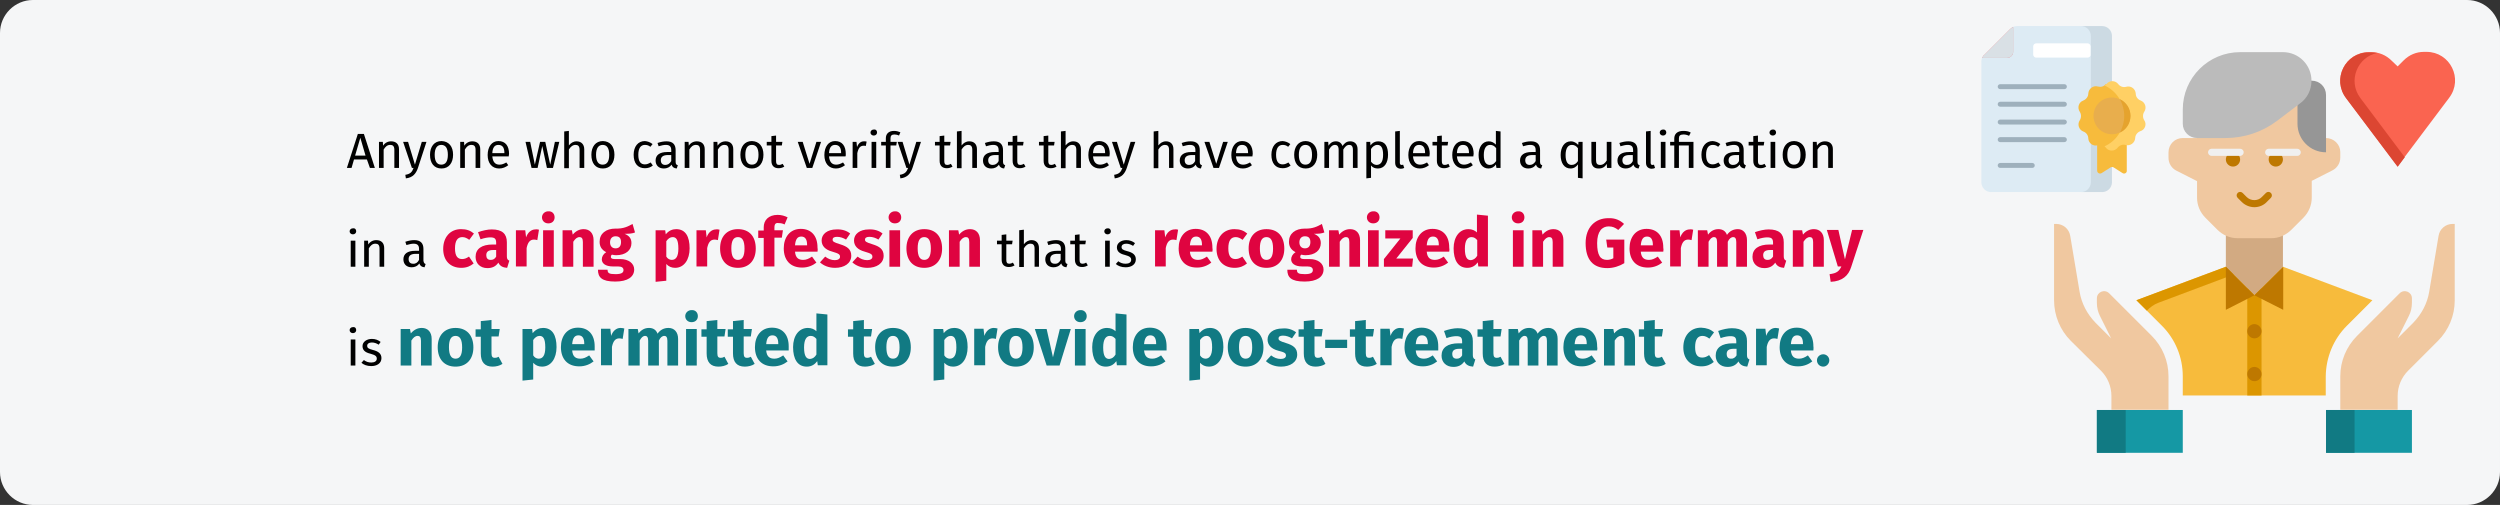 <?xml version="1.0" encoding="UTF-8"?>
<svg xmlns="http://www.w3.org/2000/svg" xmlns:xlink="http://www.w3.org/1999/xlink" version="1.0" id="Ebene_1" x="0px" y="0px" viewBox="0 0 911 184" style="enable-background:new 0 0 911 184;" xml:space="preserve">
<rect x="0" y="0" width="911" height="184" fill="#333333" stroke="none"/>
<style type="text/css">
	.st0{fill:#F5F6F7;}
	.st1{fill:#F7BB3C;}
	.st2{fill:#DC9600;}
	.st3{fill:#D2AA82;}
	.st4{fill:#F0C8A0;}
	.st5{fill:#BE7800;}
	.st6{fill:#969696;}
	.st7{fill:#BBBBBB;}
	.st8{fill:#1598A4;}
	.st9{fill:#117A83;}
	.st10{fill:#FA6450;}
	.st11{fill:#DC4632;}
	.st12{fill:#F0F0F0;}
	.st13{fill:#DDEBF4;}
	.st14{fill:#CCDAE3;}
	.st15{fill:#E28086;}
	.st16{fill:#FFFFFF;}
	.st17{fill:#9EB0BC;}
	.st18{fill:#FFD064;}
	.st19{fill:#E8AE4D;}
	.st20{fill:#E5A32E;}
	.st21{fill:#D9E0E5;}
	.st22{fill:#DF0440;}
</style>
<g id="Page-1">
	<g id="vorlage" transform="translate(2, -92302)">
		<g id="_x32_4-stunden-pflege-taetigkeiten" transform="translate(-2, 92302)">
			<path id="path-1" class="st0" d="M12,0h887c6.6,0,12,5.4,12,12v160c0,6.6-5.4,12-12,12H12c-6.6,0-12-5.4-12-12V12     C0,5.4,5.4,0,12,0z"></path>
			<g id="Group-90" transform="translate(722, 9.5)">
				<g id="elder" transform="translate(26.502, 9.5)">
					<path id="Path" class="st1" d="M106.7,99.7l9.3-9.3L83.4,78.2H62.6L30,90.4l9.3,9.3c4.9,4.9,7.6,11.5,7.6,18.4v7h52.1v-7       C99.1,111.2,101.8,104.6,106.7,99.7z"></path>
					<path id="Path_00000175283783102902377700000001920352973077902749_" class="st2" d="M38.1,91.3L73,78.2H62.6L30,90.4l3.8,3.8       C35,93,36.4,91.9,38.1,91.3L38.1,91.3z"></path>
					<polygon id="Path_00000006691231736526195720000008080847557344251291_" class="st3" points="83.4,78.2 83.4,62.6 62.6,62.6        62.6,78.2 73,88.6      "></polygon>
					<path id="Path_00000110465177543423546870000001275301120201297809_" class="st4" d="M99.1,31.3h-5.2V20.4       c0-5.8-4.8-10.5-10.6-10.4l-20.9,0.3c-5.7,0.1-10.3,4.7-10.3,10.4v10.6h-5.2c-2.9,0-5.2,2.3-5.2,5.2v2c0,2,1.1,3.8,2.9,4.7       l7.5,3.8V53c0,2.8,1.1,5.4,3.1,7.4l4.3,4.3c2,2,4.6,3.1,7.4,3.1h12.2c2.8,0,5.4-1.1,7.4-3.1l4.3-4.3c2-2,3.1-4.6,3.1-7.4v-6.1       l7.5-3.8c1.8-0.9,2.9-2.7,2.9-4.7v-2C104.3,33.6,101.9,31.3,99.1,31.3z"></path>
					<path id="Path_00000114768958496739493470000015559233197342093714_" class="st5" d="M73,56.5c-1.7,0-3.4-0.7-4.6-1.9l-1.5-1.5       c-0.5-0.5-0.5-1.3,0-1.8c0.5-0.5,1.3-0.5,1.8,0l1.5,1.5c1.5,1.5,4.1,1.5,5.5,0l1.5-1.5c0.5-0.5,1.3-0.5,1.8,0       c0.5,0.5,0.5,1.3,0,1.8l-1.5,1.5C76.4,55.8,74.7,56.5,73,56.5z"></path>
					<circle id="Oval" class="st5" cx="65.2" cy="39.1" r="2.6"></circle>
					<circle id="Oval_00000036238817693014550510000003403634778469943445_" class="st5" cx="80.8" cy="39.1" r="2.6"></circle>
					<path id="Path_00000085940142510075481190000017348617081804840092_" class="st6" d="M99.1,36.5c-5.8,0-10.4-4.7-10.4-10.4       V10.4h5.2c2.9,0,5.2,2.3,5.2,5.2V36.5z"></path>
					<path id="Path_00000078020490188248317320000002692485920125293991_" class="st7" d="M46.9,26.1v-5.2C46.9,9.3,56.3,0,67.8,0       h15.6c5.8,0,10.4,4.7,10.4,10.4c0,3.3-1.5,6.4-4.2,8.3L81.3,25c-5.4,4.1-12,6.3-18.8,6.3H52.1C49.3,31.3,46.9,29,46.9,26.1z"></path>
					<polygon id="Path_00000061464615149709917800000017750801084568360079_" class="st8" points="15.6,130.4 46.9,130.4 46.9,146        15.6,146      "></polygon>
					<polygon id="Path_00000106106926783082934950000018068571812589578418_" class="st9" points="15.6,130.4 26.1,130.4 26.1,146        15.6,146      "></polygon>
					<polygon id="Path_00000116227827601959611080000014525512437806790805_" class="st8" points="99.1,130.4 130.4,130.4        130.4,146 99.1,146      "></polygon>
					<polygon id="Path_00000142135547038741242850000004150865953518150044_" class="st9" points="99.1,130.4 109.5,130.4        109.5,146 99.1,146      "></polygon>
					<path id="Path_00000152966858752165228920000011488661715573294508_" class="st4" d="M146,62.6h-0.8c-2.5,0-4.7,1.8-5.1,4.4       l-3.4,20.3c-0.7,4.3-2.8,8.2-5.8,11.3l-5.7,5.7l4.1-8.2c0.7-1.4,1.1-3,1.1-4.7v-1.7c0-2.3-2.8-3.5-4.5-1.8l-15.5,15.5       c-3.9,3.9-6.1,9.2-6.1,14.7v12.2h20.9v-5c0-3.5,1.4-6.8,3.8-9.2l10.9-10.9c3.9-3.9,6.1-9.2,6.1-14.7       C146,79.7,146,62.6,146,62.6z"></path>
					<path id="Path_00000109713327521313334260000002136809261142084225_" class="st4" d="M0,62.6h0.8c2.5,0,4.7,1.8,5.1,4.4       l3.4,20.3c0.7,4.3,2.8,8.2,5.8,11.3l5.7,5.7l-4.1-8.2c-0.7-1.4-1.1-3-1.1-4.7v-1.7c0-2.3,2.8-3.5,4.5-1.8l15.5,15.5       c3.9,3.9,6.1,9.2,6.1,14.7v12.2H20.9v-5c0-3.5-1.4-6.8-3.8-9.2L6.1,105.2C2.2,101.3,0,96,0,90.4C0,79.7,0,62.6,0,62.6z"></path>
					<path id="Path_00000079476322861264732230000000470148801065857156_" class="st10" d="M125.2,5.2l2.2-2.2c2-2,4.6-3.1,7.4-3.1       h0.9c8.6,0,13.5,9.8,8.3,16.7l-18.8,25l-18.8-25C101.2,9.8,106.1,0,114.7,0h0.9c2.8,0,5.4,1.1,7.4,3.1L125.2,5.2z"></path>
					<path id="Path_00000056408503367836205620000009481222056019695752_" class="st11" d="M111.6,16.7c-4.7-6.3-1-15,6.2-16.4       c-0.7-0.1-1.4-0.2-2.2-0.2h-0.9c-8.6,0-13.5,9.8-8.3,16.7l18.8,25l2.6-3.5L111.6,16.7z"></path>
					<polygon id="Path_00000005987433369230579950000009859953824245317277_" class="st2" points="70.4,86 70.4,125.1 75.6,125.1        75.6,86 73,88.6      "></polygon>
					<polygon id="Path_00000119118029091142329610000002031663825870864823_" class="st5" points="62.6,78.2 62.6,93.9 73,88.6             "></polygon>
					<polygon id="Path_00000150085169001975504770000002312030767548121020_" class="st5" points="83.5,78.2 83.5,93.9 73,88.6             "></polygon>
					<path id="Path_00000023964795897586909020000009663897005642974598_" class="st5" d="M73,104.3c-1.4,0-2.6-1.2-2.6-2.6       c0-1.4,1.2-2.6,2.6-2.6c1.4,0,2.6,1.2,2.6,2.6C75.6,103.1,74.5,104.3,73,104.3z"></path>
					<path id="Path_00000101095052949622147300000003408503354592523958_" class="st5" d="M73,119.9c-1.4,0-2.6-1.2-2.6-2.6       c0-1.4,1.2-2.6,2.6-2.6c1.4,0,2.6,1.2,2.6,2.6C75.6,118.8,74.5,119.9,73,119.9z"></path>
					<path id="Path_00000177481352520805121310000001493578477621775009_" class="st12" d="M67.8,37.8H57.4c-0.7,0-1.3-0.6-1.3-1.3       s0.6-1.3,1.3-1.3h10.4c0.7,0,1.3,0.6,1.3,1.3S68.5,37.8,67.8,37.8z"></path>
					<path id="Path_00000028311106454728540880000014887127422651298725_" class="st12" d="M88.6,37.8H78.2c-0.7,0-1.3-0.6-1.3-1.3       s0.6-1.3,1.3-1.3h10.4c0.7,0,1.3,0.6,1.3,1.3S89.4,37.8,88.6,37.8z"></path>
				</g>
				<g id="certificate" transform="translate(0, 0)">
					<g id="Group">
						<g id="Path_00000080182895554459096570000008333063908295382936_">
							<g>
								<path class="st13" d="M37.4,0H13c-0.5,0-1,0.1-1.5,0.3c-0.2,0.1-0.3,0.3-0.3,0.5v8.1c0,1.2-1,2.2-2.2,2.2H0.8          c-0.2,0-0.4,0.1-0.5,0.3C0.1,12,0,12.5,0,13v43.9c0,2,1.6,3.6,3.6,3.6h33.8c2,0,3.6-1.6,3.6-3.6V3.6C41,1.6,39.4,0,37.4,0z"></path>
								<path class="st14" d="M44,0h-7.7c2,0,3.6,1.6,3.6,3.6v53.3c0,2-1.6,3.6-3.6,3.6H44c2,0,3.6-1.6,3.6-3.6V3.6          C47.6,1.6,46,0,44,0z"></path>
								<path class="st15" d="M1.1,10.5l9.4-9.4c0.3-0.3,0.7-0.6,1.1-0.7v9c0,1.2-1,2.2-2.2,2.2h-9C0.5,11.1,0.7,10.8,1.1,10.5z"></path>
							</g>
							<path class="st16" d="M38.7,11.5H20c-0.6,0-1.1-0.5-1.1-1.1v-3c0-0.6,0.5-1.1,1.1-1.1h18.7c0.6,0,1.1,0.5,1.1,1.1v3         C39.9,11,39.3,11.5,38.7,11.5z"></path>
							<g transform="translate(5.964, 21.182)">
								<path class="st17" d="M24.3,1.8H0.9C0.4,1.8,0,1.4,0,0.9S0.4,0,0.9,0h23.4c0.5,0,0.9,0.4,0.9,0.9S24.8,1.8,24.3,1.8z"></path>
								<path class="st17" d="M24.3,8.2H0.9C0.4,8.2,0,7.8,0,7.3s0.4-0.9,0.9-0.9h23.4c0.5,0,0.9,0.4,0.9,0.9S24.8,8.2,24.3,8.2z"></path>
								<path class="st17" d="M24.3,14.7H0.9c-0.5,0-0.9-0.4-0.9-0.9c0-0.5,0.4-0.9,0.9-0.9h23.4c0.5,0,0.9,0.4,0.9,0.9          C25.2,14.2,24.8,14.7,24.3,14.7z"></path>
								<path class="st17" d="M24.3,21.1H0.9c-0.5,0-0.9-0.4-0.9-0.9s0.4-0.9,0.9-0.9h23.4c0.5,0,0.9,0.4,0.9,0.9          S24.8,21.1,24.3,21.1z"></path>
								<path class="st17" d="M12.6,30.5H0.9c-0.5,0-0.9-0.4-0.9-0.9s0.4-0.9,0.9-0.9h11.7c0.5,0,0.9,0.4,0.9,0.9          S13.1,30.5,12.6,30.5z"></path>
							</g>
						</g>
						<path id="Path_00000056412534562688247200000003050588877505486001_" class="st1" d="M51.5,53.6l-3.3-2.1        c-0.3-0.2-0.7-0.2-1.1,0l-3.3,2.1c-0.7,0.4-1.6-0.1-1.6-0.9V39.5H53v13.3C53,53.5,52.2,54,51.5,53.6z"></path>
						<g transform="translate(35.368, 20.026)">
							<path id="Path_00000132802267927573893620000003111897369987624373_" class="st1" d="M10,24.3c4.2-2.2,7.1-6.6,7.1-11.6         S14.3,3.3,10,1.1C9.3,2,8.2,2.3,7.1,2C5.4,1.5,3.7,2.8,3.6,4.6c0,1.1-0.8,2.1-1.8,2.5c-1.7,0.6-2.3,2.6-1.3,4.1         c0.6,0.9,0.6,2.2,0,3.1c-1,1.5-0.3,3.5,1.3,4.1c1.1,0.4,1.8,1.4,1.8,2.5c0.1,1.8,1.8,3,3.5,2.5C8.2,23.1,9.3,23.5,10,24.3         L10,24.3z"></path>
							<path id="Path_00000065783116103726044760000014941961064718663871_" class="st18" d="M24,14.3c-0.6-0.9-0.6-2.2,0-3.1         c1-1.5,0.3-3.5-1.3-4.1c-1.1-0.4-1.8-1.4-1.8-2.5c-0.1-1.8-1.8-3-3.5-2.5c-1.1,0.3-2.2-0.1-2.9-1c-1.1-1.4-3.2-1.4-4.3,0         C9.9,1.3,9.7,1.4,9.5,1.6c4.2,1.9,7.2,6.2,7.2,11.1s-2.9,9.2-7.2,11.1c0.2,0.1,0.4,0.3,0.5,0.5c1.1,1.4,3.2,1.4,4.3,0         c0.7-0.9,1.9-1.3,2.9-1c1.7,0.5,3.4-0.8,3.5-2.5c0-1.1,0.8-2.1,1.8-2.5C24.3,17.8,25,15.7,24,14.3L24,14.3z"></path>
							<circle id="Oval_00000065059344276977762930000018356614739794072760_" class="st19" cx="12.2" cy="12.7" r="6.7"></circle>
							<path id="Path_00000031924462695638709450000010419796841688772776_" class="st20" d="M19,12.7c0-2.7-1.6-5-3.9-6.1         c1,1.8,1.6,3.9,1.6,6.1c0,2.2-0.6,4.3-1.6,6.1C17.4,17.8,19,15.4,19,12.7z"></path>
						</g>
					</g>
					<path id="Path_00000003811341845311300420000018325802088722859411_" class="st21" d="M1.1,10.5l9.4-9.4       c0.3-0.3,0.7-0.6,1.1-0.7v9c0,1.2-1,2.2-2.2,2.2h-9C0.5,11.1,0.7,10.8,1.1,10.5z"></path>
				</g>
			</g>
		</g>
	</g>
</g>
<g>
	<g>
		<path d="M133.7,58.1H129l-0.9,3.1h-1.7l4-12.4h2.2l4,12.4h-1.8L133.7,58.1z M133.2,56.7l-1.9-6.5l-1.9,6.5H133.2z"></path>
		<path d="M145.4,54.4v6.8h-1.7v-6.6c0-1.4-0.6-1.8-1.5-1.8c-1.1,0-1.8,0.7-2.4,1.7v6.7h-1.7v-9.5h1.4l0.1,1.4    c0.6-1,1.7-1.6,2.9-1.6C144.4,51.5,145.4,52.6,145.4,54.4z"></path>
		<path d="M152.3,61.2c-0.7,2-1.8,3.5-4.4,3.8l-0.2-1.3c1.9-0.3,2.5-1.1,3-2.5h-0.6l-3.2-9.5h1.8l2.5,8.3l2.5-8.3h1.7L152.3,61.2z"></path>
		<path d="M165.1,56.4c0,2.9-1.5,5-4.2,5c-2.7,0-4.2-1.9-4.2-5c0-2.9,1.5-5,4.2-5C163.6,51.5,165.1,53.4,165.1,56.4z M158.4,56.4    c0,2.5,0.9,3.6,2.4,3.6c1.6,0,2.4-1.2,2.4-3.6c0-2.5-0.9-3.6-2.4-3.6C159.3,52.8,158.4,54,158.4,56.4z"></path>
		<path d="M175,54.4v6.8h-1.7v-6.6c0-1.4-0.6-1.8-1.5-1.8c-1.1,0-1.8,0.7-2.4,1.7v6.7h-1.7v-9.5h1.4l0.1,1.4c0.6-1,1.7-1.6,2.9-1.6    C174,51.5,175,52.6,175,54.4z"></path>
		<path d="M185.4,57h-6c0.2,2.2,1.2,3,2.6,3c0.9,0,1.6-0.3,2.5-0.8l0.7,1c-0.9,0.7-2,1.2-3.3,1.2c-2.6,0-4.2-1.9-4.2-4.9    c0-3,1.5-5.1,3.9-5.1c2.6,0,3.9,1.8,3.9,4.7C185.4,56.5,185.4,56.8,185.4,57z M183.8,55.7c0-1.9-0.7-2.9-2.2-2.9    c-1.3,0-2.1,0.9-2.2,3h4.4V55.7z"></path>
		<path d="M201.5,61.2h-2.2l-1.7-8l-1.7,8h-2.2l-2.2-9.5h1.7l1.7,8.3l1.9-8.3h1.9l1.8,8.3l1.7-8.3h1.6L201.5,61.2z"></path>
		<path d="M212.9,54.4v6.8h-1.7v-6.6c0-1.4-0.6-1.8-1.5-1.8c-1,0-1.8,0.7-2.4,1.7v6.8h-1.7V47.9l1.7-0.2V53c0.7-0.9,1.6-1.5,2.8-1.5    C211.8,51.5,212.9,52.6,212.9,54.4z"></path>
		<path d="M223.9,56.4c0,2.9-1.5,5-4.2,5c-2.7,0-4.2-1.9-4.2-5c0-2.9,1.5-5,4.2-5C222.4,51.5,223.9,53.4,223.9,56.4z M217.2,56.4    c0,2.5,0.9,3.6,2.4,3.6c1.6,0,2.4-1.2,2.4-3.6c0-2.5-0.9-3.6-2.4-3.6C218.1,52.8,217.2,54,217.2,56.4z"></path>
		<path d="M237.8,52.5l-0.8,1c-0.6-0.5-1.2-0.7-2-0.7c-1.5,0-2.4,1.2-2.4,3.6c0,2.5,0.9,3.5,2.4,3.5c0.8,0,1.4-0.3,2.1-0.7l0.8,1.1    c-0.8,0.7-1.8,1-2.9,1c-2.6,0-4.1-1.8-4.1-4.9c0-3,1.6-5,4.1-5C236,51.5,236.9,51.8,237.8,52.5z"></path>
		<path d="M247,60.2l-0.4,1.2c-1-0.1-1.6-0.5-1.9-1.4c-0.7,1-1.7,1.4-2.8,1.4c-1.9,0-3-1.2-3-2.9c0-2,1.5-3.1,4.2-3.1h1.5v-0.7    c0-1.4-0.7-1.9-2-1.9c-0.7,0-1.6,0.2-2.6,0.5l-0.4-1.2c1.2-0.4,2.2-0.6,3.3-0.6c2.3,0,3.3,1.2,3.3,3.2V59    C246.2,59.8,246.5,60.1,247,60.2z M244.6,58.7v-2.2h-1.2c-1.7,0-2.6,0.6-2.6,1.9c0,1.1,0.6,1.7,1.6,1.7    C243.3,60.1,244,59.7,244.6,58.7z"></path>
		<path d="M256.8,54.4v6.8h-1.7v-6.6c0-1.4-0.6-1.8-1.5-1.8c-1.1,0-1.8,0.7-2.4,1.7v6.7h-1.7v-9.5h1.4l0.1,1.4    c0.6-1,1.7-1.6,2.9-1.6C255.8,51.5,256.8,52.6,256.8,54.4z"></path>
		<path d="M267.2,54.4v6.8h-1.7v-6.6c0-1.4-0.6-1.8-1.5-1.8c-1.1,0-1.8,0.7-2.4,1.7v6.7H260v-9.5h1.4l0.1,1.4c0.6-1,1.7-1.6,2.9-1.6    C266.2,51.5,267.2,52.6,267.2,54.4z"></path>
		<path d="M278.2,56.4c0,2.9-1.5,5-4.2,5c-2.7,0-4.2-1.9-4.2-5c0-2.9,1.5-5,4.2-5C276.7,51.5,278.2,53.4,278.2,56.4z M271.6,56.4    c0,2.5,0.9,3.6,2.4,3.6c1.6,0,2.4-1.2,2.4-3.6c0-2.5-0.9-3.6-2.4-3.6C272.4,52.8,271.6,54,271.6,56.4z"></path>
		<path d="M285.8,60.7c-0.6,0.4-1.3,0.6-2.1,0.6c-1.6,0-2.6-0.9-2.6-2.7V53h-1.7v-1.3h1.7v-2.1l1.7-0.2v2.3h2.3l-0.2,1.3h-2.1v5.7    c0,1,0.3,1.4,1.1,1.4c0.4,0,0.8-0.1,1.3-0.4L285.8,60.7z"></path>
		<path d="M296,61.2h-2l-3.3-9.5h1.8l2.5,8l2.5-8h1.7L296,61.2z"></path>
		<path d="M308.1,57h-6c0.2,2.2,1.2,3,2.6,3c0.9,0,1.6-0.3,2.5-0.8l0.7,1c-0.9,0.7-2,1.2-3.3,1.2c-2.6,0-4.2-1.9-4.2-4.9    c0-3,1.5-5.1,3.9-5.1c2.6,0,3.9,1.8,3.9,4.7C308.2,56.5,308.2,56.8,308.1,57z M306.5,55.7c0-1.9-0.7-2.9-2.2-2.9    c-1.3,0-2.1,0.9-2.2,3h4.4V55.7z"></path>
		<path d="M315.8,51.6l-0.3,1.6c-0.3-0.1-0.5-0.1-0.8-0.1c-1.2,0-1.9,0.8-2.3,2.7v5.4h-1.7v-9.5h1.4l0.2,1.9    c0.5-1.4,1.4-2.1,2.5-2.1C315.2,51.5,315.5,51.5,315.8,51.6z"></path>
		<path d="M319.6,48.3c0,0.6-0.5,1.1-1.2,1.1c-0.7,0-1.2-0.5-1.2-1.1c0-0.6,0.5-1.1,1.2-1.1C319.2,47.1,319.6,47.6,319.6,48.3z     M319.3,61.2h-1.7v-9.5h1.7V61.2z"></path>
		<path d="M324.5,50.4v1.3h2.3l-0.2,1.3h-2.1v8.2h-1.7V53h-1.7v-1.3h1.7v-1.3c0-1.6,1-2.7,3-2.7c0.9,0,1.5,0.2,2.3,0.5l-0.5,1.2    c-0.6-0.3-1.2-0.4-1.7-0.4C324.9,49,324.5,49.5,324.5,50.4z"></path>
		<path d="M332.5,61.2c-0.7,2-1.8,3.5-4.4,3.8l-0.2-1.3c1.9-0.3,2.5-1.1,3-2.5h-0.6l-3.2-9.5h1.8l2.5,8.3l2.5-8.3h1.7L332.5,61.2z"></path>
		<path d="M347.1,60.7c-0.6,0.4-1.3,0.6-2.1,0.6c-1.6,0-2.6-0.9-2.6-2.7V53h-1.7v-1.3h1.7v-2.1l1.7-0.2v2.3h2.3l-0.2,1.3h-2.1v5.7    c0,1,0.3,1.4,1.1,1.4c0.4,0,0.8-0.1,1.3-0.4L347.1,60.7z"></path>
		<path d="M356,54.4v6.8h-1.7v-6.6c0-1.4-0.6-1.8-1.5-1.8c-1,0-1.8,0.7-2.4,1.7v6.8h-1.7V47.9l1.7-0.2V53c0.7-0.9,1.6-1.5,2.8-1.5    C355,51.5,356,52.6,356,54.4z"></path>
		<path d="M366.3,60.2l-0.4,1.2c-1-0.1-1.6-0.5-1.9-1.4c-0.7,1-1.7,1.4-2.8,1.4c-1.9,0-3-1.2-3-2.9c0-2,1.5-3.1,4.2-3.1h1.5v-0.7    c0-1.4-0.7-1.9-2-1.9c-0.7,0-1.6,0.2-2.6,0.5l-0.4-1.2c1.2-0.4,2.2-0.6,3.3-0.6c2.3,0,3.3,1.2,3.3,3.2V59    C365.5,59.8,365.9,60.1,366.3,60.2z M363.9,58.7v-2.2h-1.2c-1.7,0-2.6,0.6-2.6,1.9c0,1.1,0.6,1.7,1.6,1.7    C362.6,60.1,363.4,59.7,363.9,58.7z"></path>
		<path d="M373.7,60.7c-0.6,0.4-1.3,0.6-2.1,0.6c-1.6,0-2.6-0.9-2.6-2.7V53h-1.7v-1.3h1.7v-2.1l1.7-0.2v2.3h2.3l-0.2,1.3h-2.1v5.7    c0,1,0.3,1.4,1.1,1.4c0.4,0,0.8-0.1,1.3-0.4L373.7,60.7z"></path>
		<path d="M385,60.7c-0.6,0.4-1.3,0.6-2.1,0.6c-1.6,0-2.6-0.9-2.6-2.7V53h-1.7v-1.3h1.7v-2.1l1.7-0.2v2.3h2.3l-0.2,1.3H382v5.7    c0,1,0.3,1.4,1.1,1.4c0.4,0,0.8-0.1,1.3-0.4L385,60.7z"></path>
		<path d="M393.9,54.4v6.8h-1.7v-6.6c0-1.4-0.6-1.8-1.5-1.8c-1,0-1.8,0.7-2.4,1.7v6.8h-1.7V47.9l1.7-0.2V53c0.7-0.9,1.6-1.5,2.8-1.5    C392.9,51.5,393.9,52.6,393.9,54.4z"></path>
		<path d="M404.3,57h-6c0.2,2.2,1.2,3,2.6,3c0.9,0,1.6-0.3,2.5-0.8l0.7,1c-0.9,0.7-2,1.2-3.3,1.2c-2.6,0-4.2-1.9-4.2-4.9    c0-3,1.5-5.1,3.9-5.1c2.6,0,3.9,1.8,3.9,4.7C404.3,56.5,404.3,56.8,404.3,57z M402.7,55.7c0-1.9-0.7-2.9-2.2-2.9    c-1.3,0-2.1,0.9-2.2,3h4.4V55.7z"></path>
		<path d="M410.6,61.2c-0.7,2-1.8,3.5-4.4,3.8l-0.2-1.3c1.9-0.3,2.5-1.1,3-2.5h-0.6l-3.2-9.5h1.8l2.5,8.3l2.5-8.3h1.7L410.6,61.2z"></path>
		<path d="M427.6,54.4v6.8H426v-6.6c0-1.4-0.6-1.8-1.5-1.8c-1,0-1.8,0.7-2.4,1.7v6.8h-1.7V47.9l1.7-0.2V53c0.7-0.9,1.6-1.5,2.8-1.5    C426.6,51.5,427.6,52.6,427.6,54.4z"></path>
		<path d="M438,60.2l-0.4,1.2c-1-0.1-1.6-0.5-1.9-1.4c-0.7,1-1.7,1.4-2.8,1.4c-1.9,0-3-1.2-3-2.9c0-2,1.5-3.1,4.2-3.1h1.5v-0.7    c0-1.4-0.7-1.9-2-1.9c-0.7,0-1.6,0.2-2.6,0.5l-0.4-1.2c1.2-0.4,2.2-0.6,3.3-0.6c2.3,0,3.3,1.2,3.3,3.2V59    C437.2,59.8,437.5,60.1,438,60.2z M435.5,58.7v-2.2h-1.2c-1.7,0-2.6,0.6-2.6,1.9c0,1.1,0.6,1.7,1.6,1.7    C434.3,60.1,435,59.7,435.5,58.7z"></path>
		<path d="M444.2,61.2h-2l-3.3-9.5h1.8l2.5,8l2.5-8h1.7L444.2,61.2z"></path>
		<path d="M456.4,57h-6c0.2,2.2,1.2,3,2.6,3c0.9,0,1.6-0.3,2.5-0.8l0.7,1c-0.9,0.7-2,1.2-3.3,1.2c-2.6,0-4.2-1.9-4.2-4.9    c0-3,1.5-5.1,3.9-5.1c2.6,0,3.9,1.8,3.9,4.7C456.4,56.5,456.4,56.8,456.4,57z M454.8,55.7c0-1.9-0.7-2.9-2.2-2.9    c-1.3,0-2.1,0.9-2.2,3h4.4V55.7z"></path>
		<path d="M470.2,52.5l-0.8,1c-0.6-0.5-1.2-0.7-2-0.7c-1.5,0-2.4,1.2-2.4,3.6c0,2.5,0.9,3.5,2.4,3.5c0.8,0,1.4-0.3,2.1-0.7l0.8,1.1    c-0.8,0.7-1.8,1-2.9,1c-2.6,0-4.1-1.8-4.1-4.9c0-3,1.6-5,4.1-5C468.4,51.5,469.3,51.8,470.2,52.5z"></path>
		<path d="M480,56.4c0,2.9-1.5,5-4.2,5c-2.7,0-4.2-1.9-4.2-5c0-2.9,1.5-5,4.2-5C478.4,51.5,480,53.4,480,56.4z M473.3,56.4    c0,2.5,0.9,3.6,2.4,3.6c1.6,0,2.4-1.2,2.4-3.6c0-2.5-0.9-3.6-2.4-3.6C474.2,52.8,473.3,54,473.3,56.4z"></path>
		<path d="M494.7,54.4v6.8h-1.7v-6.6c0-1.4-0.6-1.8-1.3-1.8c-1,0-1.6,0.7-2.2,1.7v6.7h-1.7v-6.6c0-1.4-0.6-1.8-1.3-1.8    c-1,0-1.6,0.7-2.2,1.7v6.7h-1.7v-9.5h1.4l0.1,1.4c0.6-1,1.5-1.6,2.7-1.6c1.2,0,2,0.6,2.4,1.7c0.7-1,1.5-1.7,2.8-1.7    C493.7,51.5,494.7,52.6,494.7,54.4z"></path>
		<path d="M505.8,56.4c0,2.9-1.3,5-3.7,5c-1,0-1.9-0.3-2.5-1.1v4.5l-1.7,0.2V51.7h1.4l0.1,1.3c0.7-1,1.7-1.5,2.8-1.5    C504.8,51.5,505.8,53.4,505.8,56.4z M504,56.4c0-2.5-0.7-3.6-2.1-3.6c-1,0-1.8,0.7-2.3,1.5v4.6c0.5,0.7,1.2,1.2,2.1,1.2    C503.2,60,504,58.9,504,56.4z"></path>
		<path d="M508.4,59.3V47.9l1.7-0.2v11.6c0,0.5,0.2,0.8,0.6,0.8c0.2,0,0.4,0,0.6-0.1l0.4,1.2c-0.4,0.2-0.8,0.3-1.3,0.3    C509.2,61.4,508.4,60.7,508.4,59.3z"></path>
		<path d="M520.9,57h-6c0.2,2.2,1.2,3,2.6,3c0.9,0,1.6-0.3,2.5-0.8l0.7,1c-0.9,0.7-2,1.2-3.3,1.2c-2.6,0-4.2-1.9-4.2-4.9    c0-3,1.5-5.1,3.9-5.1c2.6,0,3.9,1.8,3.9,4.7C520.9,56.5,520.9,56.8,520.9,57z M519.3,55.7c0-1.9-0.7-2.9-2.2-2.9    c-1.3,0-2.1,0.9-2.2,3h4.4V55.7z"></path>
		<path d="M528.3,60.7c-0.6,0.4-1.3,0.6-2.1,0.6c-1.6,0-2.6-0.9-2.6-2.7V53H522v-1.3h1.7v-2.1l1.7-0.2v2.3h2.3l-0.2,1.3h-2.1v5.7    c0,1,0.3,1.4,1.1,1.4c0.4,0,0.8-0.1,1.3-0.4L528.3,60.7z"></path>
		<path d="M536.9,57h-6c0.2,2.2,1.2,3,2.6,3c0.9,0,1.6-0.3,2.5-0.8l0.7,1c-0.9,0.7-2,1.2-3.3,1.2c-2.6,0-4.2-1.9-4.2-4.9    c0-3,1.5-5.1,3.9-5.1c2.6,0,3.9,1.8,3.9,4.7C536.9,56.5,536.9,56.8,536.9,57z M535.3,55.7c0-1.9-0.7-2.9-2.2-2.9    c-1.3,0-2.1,0.9-2.2,3h4.4V55.7z"></path>
		<path d="M546.8,47.9v13.3h-1.5l-0.2-1.3c-0.6,1-1.6,1.5-2.7,1.5c-2.3,0-3.6-2-3.6-4.9c0-2.9,1.4-5,3.7-5c1.1,0,1.9,0.5,2.6,1.2v-5    L546.8,47.9z M545.2,58.7V54c-0.6-0.8-1.3-1.2-2.2-1.2c-1.4,0-2.3,1.2-2.3,3.7c0,2.5,0.8,3.6,2.2,3.6    C543.9,60.1,544.5,59.6,545.2,58.7z"></path>
		<path d="M562,60.2l-0.4,1.2c-1-0.1-1.6-0.5-1.9-1.4c-0.7,1-1.7,1.4-2.8,1.4c-1.9,0-3-1.2-3-2.9c0-2,1.5-3.1,4.2-3.1h1.5v-0.7    c0-1.4-0.7-1.9-2-1.9c-0.7,0-1.6,0.2-2.6,0.5l-0.4-1.2c1.2-0.4,2.2-0.6,3.3-0.6c2.3,0,3.3,1.2,3.3,3.2V59    C561.2,59.8,561.5,60.1,562,60.2z M559.6,58.7v-2.2h-1.2c-1.7,0-2.6,0.6-2.6,1.9c0,1.1,0.6,1.7,1.6,1.7    C558.3,60.1,559,59.7,559.6,58.7z"></path>
		<path d="M576.7,51.7V65l-1.7-0.2v-4.9c-0.6,0.9-1.5,1.5-2.7,1.5c-2.3,0-3.6-2-3.6-4.9c0-2.9,1.4-5,3.7-5c1.2,0,2,0.6,2.7,1.3    l0.1-1.1H576.7z M575,58.7V54c-0.6-0.8-1.3-1.2-2.2-1.2c-1.4,0-2.3,1.2-2.3,3.7c0,2.5,0.8,3.6,2.2,3.6    C573.7,60.1,574.4,59.6,575,58.7z"></path>
		<path d="M587,61.2h-1.4l-0.1-1.5c-0.7,1.2-1.6,1.7-3,1.7c-1.7,0-2.6-1-2.6-2.9v-6.8h1.7v6.6c0,1.3,0.4,1.8,1.5,1.8    s1.8-0.7,2.4-1.6v-6.8h1.7V61.2z"></path>
		<path d="M597.5,60.2l-0.4,1.2c-1-0.1-1.6-0.5-1.9-1.4c-0.7,1-1.7,1.4-2.8,1.4c-1.9,0-3-1.2-3-2.9c0-2,1.5-3.1,4.2-3.1h1.5v-0.7    c0-1.4-0.7-1.9-2-1.9c-0.7,0-1.6,0.2-2.6,0.5l-0.4-1.2c1.2-0.4,2.2-0.6,3.3-0.6c2.3,0,3.3,1.2,3.3,3.2V59    C596.7,59.8,597,60.1,597.5,60.2z M595,58.7v-2.2h-1.2c-1.7,0-2.6,0.6-2.6,1.9c0,1.1,0.6,1.7,1.6,1.7    C593.8,60.1,594.5,59.7,595,58.7z"></path>
		<path d="M599.8,59.3V47.9l1.7-0.2v11.6c0,0.5,0.2,0.8,0.6,0.8c0.2,0,0.4,0,0.6-0.1l0.4,1.2c-0.4,0.2-0.8,0.3-1.3,0.3    C600.6,61.4,599.8,60.7,599.8,59.3z"></path>
		<path d="M607.2,48.3c0,0.6-0.5,1.1-1.2,1.1c-0.7,0-1.2-0.5-1.2-1.1c0-0.6,0.5-1.1,1.2-1.1C606.7,47.1,607.2,47.6,607.2,48.3z     M606.9,61.2h-1.7v-9.5h1.7V61.2z"></path>
		<path d="M616.1,48.3l-0.6,1.2c-0.6-0.3-1.3-0.5-2-0.5c-1.3,0-1.7,0.5-1.7,1.4v1.3h5.3v9.5h-1.7V53h-3.6v8.2h-1.7V53h-1.5v-1.3h1.5    v-1.2c0-1.6,1-2.8,3.3-2.8C614.6,47.7,615.4,47.9,616.1,48.3z"></path>
		<path d="M626.9,52.5l-0.8,1c-0.6-0.5-1.2-0.7-2-0.7c-1.5,0-2.4,1.2-2.4,3.6c0,2.5,0.9,3.5,2.4,3.5c0.8,0,1.4-0.3,2.1-0.7l0.8,1.1    c-0.8,0.7-1.8,1-2.9,1c-2.6,0-4.1-1.8-4.1-4.9c0-3,1.6-5,4.1-5C625.1,51.5,626,51.8,626.9,52.5z"></path>
		<path d="M636.2,60.2l-0.4,1.2c-1-0.1-1.6-0.5-1.9-1.4c-0.7,1-1.7,1.4-2.8,1.4c-1.9,0-3-1.2-3-2.9c0-2,1.5-3.1,4.2-3.1h1.5v-0.7    c0-1.4-0.7-1.9-2-1.9c-0.7,0-1.6,0.2-2.6,0.5l-0.4-1.2c1.2-0.4,2.2-0.6,3.3-0.6c2.3,0,3.3,1.2,3.3,3.2V59    C635.4,59.8,635.7,60.1,636.2,60.2z M633.7,58.7v-2.2h-1.2c-1.7,0-2.6,0.6-2.6,1.9c0,1.1,0.6,1.7,1.6,1.7    C632.5,60.1,633.2,59.7,633.7,58.7z"></path>
		<path d="M643.6,60.7c-0.6,0.4-1.3,0.6-2.1,0.6c-1.6,0-2.6-0.9-2.6-2.7V53h-1.7v-1.3h1.7v-2.1l1.7-0.2v2.3h2.3l-0.2,1.3h-2.1v5.7    c0,1,0.3,1.4,1.1,1.4c0.4,0,0.8-0.1,1.3-0.4L643.6,60.7z"></path>
		<path d="M647.2,48.3c0,0.6-0.5,1.1-1.2,1.1c-0.7,0-1.2-0.5-1.2-1.1c0-0.6,0.5-1.1,1.2-1.1C646.7,47.1,647.2,47.6,647.2,48.3z     M646.9,61.2h-1.7v-9.5h1.7V61.2z"></path>
		<path d="M658,56.4c0,2.9-1.5,5-4.2,5c-2.7,0-4.2-1.9-4.2-5c0-2.9,1.5-5,4.2-5C656.5,51.5,658,53.4,658,56.4z M651.3,56.4    c0,2.5,0.9,3.6,2.4,3.6c1.6,0,2.4-1.2,2.4-3.6c0-2.5-0.9-3.6-2.4-3.6C652.2,52.8,651.3,54,651.3,56.4z"></path>
		<path d="M667.9,54.4v6.8h-1.7v-6.6c0-1.4-0.6-1.8-1.5-1.8c-1.1,0-1.8,0.7-2.4,1.7v6.7h-1.7v-9.5h1.4l0.1,1.4    c0.6-1,1.7-1.6,2.9-1.6C666.9,51.5,667.9,52.6,667.9,54.4z"></path>
		<path d="M129.8,84.3c0,0.6-0.5,1.1-1.2,1.1c-0.7,0-1.2-0.5-1.2-1.1c0-0.6,0.5-1.1,1.2-1.1C129.4,83.1,129.8,83.6,129.8,84.3z     M129.5,97.2h-1.7v-9.5h1.7V97.2z"></path>
		<path d="M140,90.4v6.8h-1.7v-6.6c0-1.4-0.6-1.8-1.5-1.8c-1.1,0-1.8,0.7-2.4,1.7v6.7h-1.7v-9.5h1.4l0.1,1.4c0.6-1,1.7-1.6,2.9-1.6    C139,87.5,140,88.6,140,90.4z"></path>
		<path d="M155.1,96.2l-0.4,1.2c-1-0.1-1.6-0.5-1.9-1.4c-0.7,1-1.7,1.4-2.8,1.4c-1.9,0-3-1.2-3-2.9c0-2,1.5-3.1,4.2-3.1h1.5v-0.7    c0-1.4-0.7-1.9-2-1.9c-0.7,0-1.6,0.2-2.6,0.5l-0.4-1.2c1.2-0.4,2.2-0.6,3.3-0.6c2.3,0,3.3,1.2,3.3,3.2V95    C154.4,95.8,154.7,96.1,155.1,96.2z M152.7,94.7v-2.2h-1.2c-1.7,0-2.6,0.6-2.6,1.9c0,1.1,0.6,1.7,1.6,1.7    C151.4,96.2,152.2,95.7,152.7,94.7z"></path>
		<path class="st22" d="M172.7,85.1l-1.7,2.3c-0.8-0.6-1.6-1-2.5-1c-1.7,0-2.7,1.2-2.7,4.1c0,2.9,1,3.9,2.6,3.9    c0.9,0,1.6-0.3,2.5-0.9l1.7,2.5c-1.2,1-2.6,1.6-4.5,1.6c-4.1,0-6.6-2.7-6.6-6.9c0-4.2,2.5-7.2,6.5-7.2    C170,83.5,171.4,84,172.7,85.1z"></path>
		<path class="st22" d="M185.6,95l-0.8,2.6c-1.5-0.1-2.6-0.6-3.2-1.9c-1,1.5-2.4,2-4,2c-2.6,0-4.3-1.7-4.3-4.1    c0-2.9,2.2-4.5,6.2-4.5h1.3v-0.6c0-1.6-0.6-2-2.2-2c-0.8,0-2.1,0.2-3.5,0.7l-0.9-2.6c1.7-0.6,3.5-1,5-1c3.8,0,5.5,1.6,5.5,4.7v5.1    C184.7,94.4,185,94.7,185.6,95z M180.8,93.5v-2.4h-1c-1.8,0-2.6,0.6-2.6,1.9c0,1,0.5,1.7,1.5,1.7    C179.6,94.8,180.4,94.3,180.8,93.5z"></path>
		<path class="st22" d="M196.4,83.7l-0.6,3.8c-0.4-0.1-0.8-0.2-1.2-0.2c-1.6,0-2.3,1.2-2.7,3.1v6.7h-3.9V83.9h3.4l0.3,2.6    c0.6-1.8,1.9-2.9,3.4-2.9C195.5,83.5,195.9,83.6,196.4,83.7z"></path>
		<path class="st22" d="M202.1,79.2c0,1.3-0.9,2.2-2.3,2.2c-1.4,0-2.3-1-2.3-2.2s1-2.2,2.3-2.2C201.2,76.9,202.1,77.9,202.1,79.2z     M201.8,97.2h-3.9V83.9h3.9V97.2z"></path>
		<path class="st22" d="M216.3,87.5v9.7h-3.9v-9c0-1.4-0.5-1.8-1.2-1.8c-0.9,0-1.6,0.6-2.3,1.7v9.1h-3.9V83.9h3.4l0.3,1.6    c1.1-1.3,2.4-2,4-2C214.9,83.5,216.3,85,216.3,87.5z"></path>
		<path class="st22" d="M231.4,84.7c-0.9,0.4-2.1,0.5-3.8,0.5c1.7,0.7,2.5,1.7,2.5,3.4c0,2.6-2.1,4.4-5.6,4.4c-0.5,0-1-0.1-1.5-0.2    c-0.3,0.2-0.4,0.5-0.4,0.8c0,0.4,0.2,0.8,1.4,0.8h2c3.1,0,5.1,1.6,5.1,3.8c0,2.7-2.4,4.4-6.9,4.4c-5,0-6.3-1.6-6.3-4.3h3.5    c0,1.2,0.5,1.6,2.9,1.6c2.3,0,2.9-0.6,2.9-1.5c0-0.8-0.6-1.3-1.9-1.3h-1.9c-2.9,0-4.1-1.2-4.1-2.6c0-1,0.6-2,1.6-2.6    c-1.7-0.9-2.4-2.1-2.4-3.8c0-3,2.3-4.8,5.8-4.8c2.9,0.1,4.6-0.8,6.2-1.7L231.4,84.7z M222.3,88.3c0,1.4,0.8,2.2,2,2.2    c1.3,0,2-0.8,2-2.3c0-1.5-0.7-2.1-2-2.1C223.1,86.1,222.3,86.9,222.3,88.3z"></path>
		<path class="st22" d="M251.3,90.5c0,4.1-2,7.1-5.3,7.1c-1.3,0-2.4-0.5-3.2-1.4v6.1l-3.9,0.4V83.9h3.5l0.2,1.5    c1.1-1.4,2.5-1.9,3.8-1.9C249.8,83.5,251.3,86.2,251.3,90.5z M247.2,90.6c0-3.3-0.8-4.2-2.1-4.2c-0.9,0-1.7,0.6-2.3,1.5v5.6    c0.5,0.8,1.2,1.2,2,1.2C246.3,94.7,247.2,93.5,247.2,90.6z"></path>
		<path class="st22" d="M262.2,83.7l-0.6,3.8c-0.4-0.1-0.8-0.2-1.2-0.2c-1.6,0-2.3,1.2-2.7,3.1v6.7h-3.9V83.9h3.4l0.3,2.6    c0.6-1.8,1.9-2.9,3.4-2.9C261.3,83.5,261.7,83.6,262.2,83.7z"></path>
		<path class="st22" d="M275.4,90.6c0,4.2-2.4,7-6.5,7c-4,0-6.5-2.6-6.5-7.1c0-4.2,2.4-7,6.5-7C273,83.5,275.4,86.1,275.4,90.6z     M266.5,90.5c0,2.9,0.8,4.2,2.4,4.2s2.4-1.3,2.4-4.1c0-2.9-0.8-4.2-2.4-4.2S266.5,87.7,266.5,90.5z"></path>
		<path class="st22" d="M282.2,82.9v1h3.1l-0.4,2.7h-2.7v10.5h-3.9V86.7h-2v-2.7h2v-1.2c0-2.5,1.7-4.5,5.1-4.5    c1.4,0,2.6,0.4,3.6,0.9l-1.1,2.6c-0.7-0.4-1.5-0.5-2.1-0.5C282.7,81.1,282.2,81.6,282.2,82.9z"></path>
		<path class="st22" d="M297.9,91.7h-8.2c0.2,2.4,1.4,3,3,3c1.1,0,2-0.4,3.2-1.2l1.6,2.2c-1.3,1-3,1.8-5.2,1.8c-4.4,0-6.7-2.8-6.7-7    c0-4,2.2-7.1,6.2-7.1c3.8,0,6.1,2.5,6.1,6.8C298,90.7,298,91.3,297.9,91.7z M294.1,89.2c0-1.8-0.6-3-2.1-3c-1.3,0-2.1,0.8-2.3,3.2    h4.4V89.2z"></path>
		<path class="st22" d="M309.8,85.1l-1.5,2.2c-1-0.6-2.1-1-3.3-1c-1.1,0-1.6,0.4-1.6,1c0,0.7,0.4,1,2.7,1.7c2.6,0.8,4.1,1.8,4.1,4.2    c0,2.8-2.6,4.4-5.9,4.4c-2.3,0-4.2-0.8-5.5-2l1.9-2.1c1,0.8,2.2,1.3,3.5,1.3c1.2,0,1.9-0.5,1.9-1.2c0-0.9-0.4-1.2-2.8-1.9    c-2.6-0.7-3.9-2.1-3.9-4.1c0-2.3,2.1-4,5.4-4C306.9,83.5,308.6,84.1,309.8,85.1z"></path>
		<path class="st22" d="M321.6,85.1l-1.5,2.2c-1-0.6-2.1-1-3.3-1c-1.1,0-1.6,0.4-1.6,1c0,0.7,0.4,1,2.7,1.7c2.6,0.8,4.1,1.8,4.1,4.2    c0,2.8-2.6,4.4-5.9,4.4c-2.3,0-4.2-0.8-5.5-2l1.9-2.1c1,0.8,2.2,1.3,3.5,1.3c1.2,0,1.9-0.5,1.9-1.2c0-0.9-0.4-1.2-2.8-1.9    c-2.6-0.7-3.9-2.1-3.9-4.1c0-2.3,2.1-4,5.4-4C318.7,83.5,320.4,84.1,321.6,85.1z"></path>
		<path class="st22" d="M328.4,79.2c0,1.3-0.9,2.2-2.3,2.2c-1.4,0-2.3-1-2.3-2.2s1-2.2,2.3-2.2C327.4,76.9,328.4,77.9,328.4,79.2z     M328,97.2h-3.9V83.9h3.9V97.2z"></path>
		<path class="st22" d="M343.3,90.6c0,4.2-2.4,7-6.5,7c-4,0-6.5-2.6-6.5-7.1c0-4.2,2.4-7,6.5-7C340.9,83.5,343.3,86.1,343.3,90.6z     M334.4,90.5c0,2.9,0.8,4.2,2.4,4.2s2.4-1.3,2.4-4.1c0-2.9-0.8-4.2-2.4-4.2S334.4,87.7,334.4,90.5z"></path>
		<path class="st22" d="M357.1,87.5v9.7h-3.9v-9c0-1.4-0.5-1.8-1.2-1.8c-0.9,0-1.6,0.6-2.3,1.7v9.1h-3.9V83.9h3.4l0.3,1.6    c1.1-1.3,2.4-2,4-2C355.7,83.5,357.1,85,357.1,87.5z"></path>
		<path d="M369.7,96.7c-0.6,0.4-1.3,0.6-2.1,0.6c-1.6,0-2.6-0.9-2.6-2.7V89h-1.7v-1.3h1.7v-2.1l1.7-0.2v2.3h2.3l-0.2,1.3h-2.1v5.7    c0,1,0.3,1.4,1.1,1.4c0.4,0,0.8-0.1,1.3-0.4L369.7,96.7z"></path>
		<path d="M378.6,90.4v6.8H377v-6.6c0-1.4-0.6-1.8-1.5-1.8c-1,0-1.8,0.7-2.4,1.7v6.8h-1.7V83.9l1.7-0.2V89c0.7-0.9,1.6-1.5,2.8-1.5    C377.6,87.5,378.6,88.6,378.6,90.4z"></path>
		<path d="M389,96.2l-0.4,1.2c-1-0.1-1.6-0.5-1.9-1.4c-0.7,1-1.7,1.4-2.8,1.4c-1.9,0-3-1.2-3-2.9c0-2,1.5-3.1,4.2-3.1h1.5v-0.7    c0-1.4-0.7-1.9-2-1.9c-0.7,0-1.6,0.2-2.6,0.5l-0.4-1.2c1.2-0.4,2.2-0.6,3.3-0.6c2.3,0,3.3,1.2,3.3,3.2V95    C388.2,95.8,388.5,96.1,389,96.2z M386.5,94.7v-2.2h-1.2c-1.7,0-2.6,0.6-2.6,1.9c0,1.1,0.6,1.7,1.6,1.7    C385.3,96.2,386,95.7,386.5,94.7z"></path>
		<path d="M396.4,96.7c-0.6,0.4-1.3,0.6-2.1,0.6c-1.6,0-2.6-0.9-2.6-2.7V89H390v-1.3h1.7v-2.1l1.7-0.2v2.3h2.3l-0.2,1.3h-2.1v5.7    c0,1,0.3,1.4,1.1,1.4c0.4,0,0.8-0.1,1.3-0.4L396.4,96.7z"></path>
		<path d="M404.8,84.3c0,0.6-0.5,1.1-1.2,1.1c-0.7,0-1.2-0.5-1.2-1.1c0-0.6,0.5-1.1,1.2-1.1C404.3,83.1,404.8,83.6,404.8,84.3z     M404.4,97.2h-1.7v-9.5h1.7V97.2z"></path>
		<path d="M413.6,88.6l-0.7,1c-0.8-0.5-1.6-0.8-2.5-0.8c-1.1,0-1.7,0.5-1.7,1.2c0,0.8,0.5,1.1,2,1.5c2,0.5,3.2,1.3,3.2,3    c0,2-1.8,2.9-3.7,2.9c-1.6,0-2.8-0.5-3.6-1.2l0.9-1c0.8,0.6,1.6,0.9,2.7,0.9c1.2,0,2-0.5,2-1.4c0-0.9-0.5-1.3-2.3-1.8    c-2.1-0.5-2.9-1.4-2.9-2.8c0-1.5,1.5-2.6,3.4-2.6C411.7,87.5,412.7,87.9,413.6,88.6z"></path>
		<path class="st22" d="M429.3,83.7l-0.6,3.8c-0.4-0.1-0.8-0.2-1.2-0.2c-1.6,0-2.3,1.2-2.7,3.1v6.7h-3.9V83.9h3.4l0.3,2.6    c0.6-1.8,1.9-2.9,3.4-2.9C428.5,83.5,428.9,83.6,429.3,83.7z"></path>
		<path class="st22" d="M441.8,91.7h-8.2c0.2,2.4,1.4,3,3,3c1.1,0,2-0.4,3.2-1.2l1.6,2.2c-1.3,1-3,1.8-5.2,1.8c-4.4,0-6.7-2.8-6.7-7    c0-4,2.2-7.1,6.2-7.1c3.8,0,6.1,2.5,6.1,6.8C441.9,90.7,441.9,91.3,441.8,91.7z M438,89.2c0-1.8-0.6-3-2.1-3    c-1.3,0-2.1,0.8-2.3,3.2h4.4V89.2z"></path>
		<path class="st22" d="M454.5,85.1l-1.7,2.3c-0.8-0.6-1.6-1-2.5-1c-1.7,0-2.7,1.2-2.7,4.1c0,2.9,1,3.9,2.6,3.9    c0.9,0,1.6-0.3,2.5-0.9l1.7,2.5c-1.2,1-2.6,1.6-4.5,1.6c-4.1,0-6.6-2.7-6.6-6.9c0-4.2,2.5-7.2,6.5-7.2    C451.8,83.5,453.2,84,454.5,85.1z"></path>
		<path class="st22" d="M468,90.6c0,4.2-2.4,7-6.5,7c-4,0-6.5-2.6-6.5-7.1c0-4.2,2.4-7,6.5-7C465.6,83.5,468,86.1,468,90.6z     M459.1,90.5c0,2.9,0.8,4.2,2.4,4.2s2.4-1.3,2.4-4.1c0-2.9-0.8-4.2-2.4-4.2S459.1,87.7,459.1,90.5z"></path>
		<path class="st22" d="M482.6,84.7c-0.9,0.4-2.1,0.5-3.8,0.5c1.7,0.7,2.5,1.7,2.5,3.4c0,2.6-2.1,4.4-5.6,4.4c-0.5,0-1-0.1-1.5-0.2    c-0.3,0.2-0.4,0.5-0.4,0.8c0,0.4,0.2,0.8,1.4,0.8h2c3.1,0,5.1,1.6,5.1,3.8c0,2.7-2.4,4.4-6.9,4.4c-5,0-6.3-1.6-6.3-4.3h3.5    c0,1.2,0.5,1.6,2.9,1.6c2.3,0,2.9-0.6,2.9-1.5c0-0.8-0.6-1.3-1.9-1.3h-1.9c-2.9,0-4.1-1.2-4.1-2.6c0-1,0.6-2,1.6-2.6    c-1.7-0.9-2.4-2.1-2.4-3.8c0-3,2.3-4.8,5.8-4.8c2.9,0.1,4.6-0.8,6.2-1.7L482.6,84.7z M473.5,88.3c0,1.4,0.8,2.2,2,2.2    c1.3,0,2-0.8,2-2.3c0-1.5-0.7-2.1-2-2.1C474.3,86.1,473.5,86.9,473.5,88.3z"></path>
		<path class="st22" d="M495.6,87.5v9.7h-3.9v-9c0-1.4-0.5-1.8-1.2-1.8c-0.9,0-1.6,0.6-2.3,1.7v9.1h-3.9V83.9h3.4l0.3,1.6    c1.1-1.3,2.4-2,4-2C494.2,83.5,495.6,85,495.6,87.5z"></path>
		<path class="st22" d="M502.7,79.2c0,1.3-0.9,2.2-2.3,2.2c-1.4,0-2.3-1-2.3-2.2s1-2.2,2.3-2.2C501.8,76.9,502.7,77.9,502.7,79.2z     M502.4,97.2h-3.9V83.9h3.9V97.2z"></path>
		<path class="st22" d="M514.8,86.7l-6,7.5h6.1l-0.3,3h-10.3v-2.8l6-7.5h-5.5v-3h10V86.7z"></path>
		<path class="st22" d="M528.1,91.7h-8.2c0.2,2.4,1.4,3,3,3c1.1,0,2-0.4,3.2-1.2l1.6,2.2c-1.3,1-3,1.8-5.2,1.8c-4.4,0-6.7-2.8-6.7-7    c0-4,2.2-7.1,6.2-7.1c3.8,0,6.1,2.5,6.1,6.8C528.2,90.7,528.2,91.3,528.1,91.7z M524.3,89.2c0-1.8-0.6-3-2.1-3    c-1.3,0-2.1,0.8-2.3,3.2h4.4V89.2z"></path>
		<path class="st22" d="M542.2,78.6v18.5h-3.5l-0.2-1.5c-0.8,1.1-2,2-3.8,2c-3.4,0-5-2.8-5-7.1c0-4.1,2.1-7,5.4-7    c1.3,0,2.4,0.5,3.1,1.2v-6.5L542.2,78.6z M538.3,93.2v-5.7c-0.6-0.7-1.2-1.1-2.1-1.1c-1.4,0-2.4,1.2-2.4,4.2    c0,3.3,0.9,4.2,2.2,4.2C536.9,94.7,537.7,94.2,538.3,93.2z"></path>
		<path class="st22" d="M555.5,79.2c0,1.3-0.9,2.2-2.3,2.2c-1.4,0-2.3-1-2.3-2.2s1-2.2,2.3-2.2C554.6,76.9,555.5,77.9,555.5,79.2z     M555.2,97.2h-3.9V83.9h3.9V97.2z"></path>
		<path class="st22" d="M569.7,87.5v9.7h-3.9v-9c0-1.4-0.5-1.8-1.2-1.8c-0.9,0-1.6,0.6-2.3,1.7v9.1h-3.9V83.9h3.4l0.3,1.6    c1.1-1.3,2.4-2,4-2C568.3,83.5,569.7,85,569.7,87.5z"></path>
		<path class="st22" d="M591.8,81.6l-2.1,2.2c-1.2-0.9-2.1-1.3-3.5-1.3c-2.4,0-4.2,1.8-4.2,6.1c0,4.5,1.2,6.1,3.6,6.1    c0.8,0,1.6-0.2,2.3-0.6v-3.9h-2.2l-0.4-2.9h6.6v8.6c-1.8,1.1-4,1.8-6.2,1.8c-5.3,0-7.9-3.2-7.9-9.1c0-5.9,3.6-9.1,8.3-9.1    C588.6,79.4,590.4,80.3,591.8,81.6z"></path>
		<path class="st22" d="M606.1,91.7h-8.2c0.2,2.4,1.4,3,3,3c1.1,0,2-0.4,3.2-1.2l1.6,2.2c-1.3,1-3,1.8-5.2,1.8c-4.4,0-6.7-2.8-6.7-7    c0-4,2.2-7.1,6.2-7.1c3.8,0,6.1,2.5,6.1,6.8C606.2,90.7,606.2,91.3,606.1,91.7z M602.3,89.2c0-1.8-0.6-3-2.1-3    c-1.3,0-2.1,0.8-2.3,3.2h4.4V89.2z"></path>
		<path class="st22" d="M617,83.7l-0.6,3.8c-0.4-0.1-0.8-0.2-1.2-0.2c-1.6,0-2.3,1.2-2.7,3.1v6.7h-3.9V83.9h3.4l0.3,2.6    c0.6-1.8,1.9-2.9,3.4-2.9C616.1,83.5,616.5,83.6,617,83.7z"></path>
		<path class="st22" d="M636.6,87.5v9.7h-3.9v-9c0-1.4-0.5-1.8-1.1-1.8c-0.8,0-1.5,0.6-2,1.7v9.1h-3.9v-9c0-1.4-0.5-1.8-1.1-1.8    c-0.8,0-1.4,0.6-2,1.7v9.1h-3.9V83.9h3.4l0.3,1.6c1-1.3,2.2-2,3.8-2c1.5,0,2.6,0.7,3.1,2.1c1-1.4,2.3-2.1,4-2.1    C635.2,83.5,636.6,85,636.6,87.5z"></path>
		<path class="st22" d="M650.9,95l-0.8,2.6c-1.5-0.1-2.6-0.6-3.2-1.9c-1,1.5-2.4,2-4,2c-2.6,0-4.3-1.7-4.3-4.1    c0-2.9,2.2-4.5,6.2-4.5h1.3v-0.6c0-1.6-0.6-2-2.2-2c-0.8,0-2.1,0.2-3.5,0.7l-0.9-2.6c1.7-0.6,3.5-1,5-1c3.8,0,5.5,1.6,5.5,4.7v5.1    C650,94.4,650.3,94.7,650.9,95z M646.1,93.5v-2.4h-1c-1.8,0-2.6,0.6-2.6,1.9c0,1,0.5,1.7,1.5,1.7    C644.9,94.8,645.6,94.3,646.1,93.5z"></path>
		<path class="st22" d="M664.6,87.5v9.7h-3.9v-9c0-1.4-0.5-1.8-1.2-1.8c-0.9,0-1.6,0.6-2.3,1.7v9.1h-3.9V83.9h3.4l0.3,1.6    c1.1-1.3,2.4-2,4-2C663.2,83.5,664.6,85,664.6,87.5z"></path>
		<path class="st22" d="M674.6,97.2c-1,3.3-3.3,5.3-7.5,5.5l-0.4-2.8c2.6-0.3,3.5-1.1,4.3-2.8h-1.3l-4-13.3h4.2l2.4,10.7l2.6-10.7    h4.1L674.6,97.2z"></path>
		<path d="M129.8,120.3c0,0.6-0.5,1.1-1.2,1.1c-0.7,0-1.2-0.5-1.2-1.1c0-0.6,0.5-1.1,1.2-1.1C129.4,119.1,129.8,119.6,129.8,120.3z     M129.5,133.2h-1.7v-9.5h1.7V133.2z"></path>
		<path d="M138.7,124.6l-0.7,1c-0.8-0.5-1.6-0.8-2.5-0.8c-1.1,0-1.7,0.5-1.7,1.2c0,0.8,0.5,1.1,2,1.5c2,0.5,3.2,1.3,3.2,3    c0,2-1.8,2.9-3.7,2.9c-1.6,0-2.8-0.5-3.6-1.2l0.9-1c0.8,0.6,1.6,0.9,2.7,0.9c1.2,0,2-0.5,2-1.4c0-0.9-0.5-1.3-2.3-1.8    c-2.1-0.5-2.9-1.4-2.9-2.8c0-1.5,1.5-2.6,3.4-2.6C136.8,123.5,137.8,123.9,138.7,124.6z"></path>
		<path class="st9" d="M157.3,123.5v9.7h-3.9v-9c0-1.4-0.5-1.8-1.2-1.8c-0.9,0-1.6,0.6-2.3,1.7v9.1h-3.9v-13.3h3.4l0.3,1.6    c1.1-1.3,2.4-2,4-2C155.9,119.5,157.3,121,157.3,123.5z"></path>
		<path class="st9" d="M172.5,126.6c0,4.2-2.4,7-6.5,7c-4,0-6.5-2.6-6.5-7.1c0-4.2,2.4-7,6.5-7C170,119.5,172.5,122.1,172.5,126.6z     M163.6,126.5c0,2.9,0.8,4.2,2.4,4.2s2.4-1.3,2.4-4.1c0-2.9-0.8-4.2-2.4-4.2S163.6,123.7,163.6,126.5z"></path>
		<path class="st9" d="M183.1,132.6c-1,0.7-2.4,1-3.6,1c-2.9,0-4.3-1.7-4.3-4.8v-6.1h-1.9v-2.7h1.9V117l3.9-0.4v3.3h3l-0.4,2.7h-2.6    v6.1c0,1.3,0.4,1.7,1.2,1.7c0.5,0,0.9-0.1,1.4-0.4L183.1,132.6z"></path>
		<path class="st9" d="M202.8,126.5c0,4.1-2,7.1-5.3,7.1c-1.3,0-2.4-0.5-3.2-1.4v6.1l-3.9,0.4v-18.8h3.5l0.2,1.5    c1.1-1.4,2.5-1.9,3.8-1.9C201.3,119.5,202.8,122.2,202.8,126.5z M198.7,126.6c0-3.3-0.8-4.2-2.1-4.2c-0.9,0-1.7,0.6-2.3,1.5v5.6    c0.5,0.8,1.2,1.2,2,1.2C197.8,130.7,198.7,129.5,198.7,126.6z"></path>
		<path class="st9" d="M216.7,127.7h-8.2c0.2,2.4,1.4,3,3,3c1.1,0,2-0.4,3.2-1.2l1.6,2.2c-1.3,1-3,1.8-5.2,1.8c-4.4,0-6.7-2.8-6.7-7    c0-4,2.2-7.1,6.2-7.1c3.8,0,6.1,2.5,6.1,6.8C216.7,126.7,216.7,127.3,216.7,127.7z M212.9,125.2c0-1.8-0.6-3-2.1-3    c-1.3,0-2.1,0.8-2.3,3.2h4.4V125.2z"></path>
		<path class="st9" d="M227.5,119.7l-0.6,3.8c-0.4-0.1-0.8-0.2-1.2-0.2c-1.6,0-2.3,1.2-2.7,3.1v6.7H219v-13.3h3.4l0.3,2.6    c0.6-1.8,1.9-2.9,3.4-2.9C226.7,119.5,227.1,119.6,227.5,119.7z"></path>
		<path class="st9" d="M247.1,123.5v9.7h-3.9v-9c0-1.4-0.5-1.8-1.1-1.8c-0.8,0-1.5,0.6-2,1.7v9.1h-3.9v-9c0-1.4-0.5-1.8-1.1-1.8    c-0.8,0-1.4,0.6-2,1.7v9.1H229v-13.3h3.4l0.3,1.6c1-1.3,2.2-2,3.8-2c1.5,0,2.6,0.7,3.1,2.1c1-1.4,2.3-2.1,4-2.1    C245.7,119.5,247.1,121,247.1,123.5z"></path>
		<path class="st9" d="M254.3,115.2c0,1.3-0.9,2.2-2.3,2.2c-1.4,0-2.3-1-2.3-2.2s1-2.2,2.3-2.2C253.4,112.9,254.3,113.9,254.3,115.2    z M254,133.2H250v-13.3h3.9V133.2z"></path>
		<path class="st9" d="M265.4,132.6c-1,0.7-2.4,1-3.6,1c-2.9,0-4.3-1.7-4.3-4.8v-6.1h-1.9v-2.7h1.9V117l3.9-0.4v3.3h3l-0.4,2.7h-2.6    v6.1c0,1.3,0.4,1.7,1.2,1.7c0.5,0,0.9-0.1,1.4-0.4L265.4,132.6z"></path>
		<path class="st9" d="M275,132.6c-1,0.7-2.4,1-3.6,1c-2.9,0-4.3-1.7-4.3-4.8v-6.1h-1.9v-2.7h1.9V117l3.9-0.4v3.3h3l-0.4,2.7H271    v6.1c0,1.3,0.4,1.7,1.2,1.7c0.5,0,0.9-0.1,1.4-0.4L275,132.6z"></path>
		<path class="st9" d="M287.4,127.7h-8.2c0.2,2.4,1.4,3,3,3c1.1,0,2-0.4,3.2-1.2l1.6,2.2c-1.3,1-3,1.8-5.2,1.8c-4.4,0-6.7-2.8-6.7-7    c0-4,2.2-7.1,6.2-7.1c3.8,0,6.1,2.5,6.1,6.8C287.4,126.7,287.4,127.3,287.4,127.7z M283.6,125.2c0-1.8-0.6-3-2.1-3    c-1.3,0-2.1,0.8-2.3,3.2h4.4V125.2z"></path>
		<path class="st9" d="M301.5,114.6v18.5H298l-0.2-1.5c-0.8,1.1-2,2-3.8,2c-3.4,0-5-2.8-5-7.1c0-4.1,2.1-7,5.4-7    c1.3,0,2.4,0.5,3.1,1.2v-6.5L301.5,114.6z M297.5,129.2v-5.7c-0.6-0.7-1.2-1.1-2.1-1.1c-1.4,0-2.4,1.2-2.4,4.2    c0,3.3,0.9,4.2,2.2,4.2C296.2,130.7,296.9,130.2,297.5,129.2z"></path>
		<path class="st9" d="M318.8,132.6c-1,0.7-2.4,1-3.6,1c-2.9,0-4.3-1.7-4.3-4.8v-6.1H309v-2.7h1.9V117l3.9-0.4v3.3h3l-0.4,2.7h-2.6    v6.1c0,1.3,0.4,1.7,1.2,1.7c0.5,0,0.9-0.1,1.4-0.4L318.8,132.6z"></path>
		<path class="st9" d="M331.9,126.6c0,4.2-2.4,7-6.5,7c-4,0-6.5-2.6-6.5-7.1c0-4.2,2.4-7,6.5-7C329.5,119.5,331.9,122.1,331.9,126.6    z M323,126.5c0,2.9,0.8,4.2,2.4,4.2s2.4-1.3,2.4-4.1c0-2.9-0.8-4.2-2.4-4.2S323,123.7,323,126.5z"></path>
		<path class="st9" d="M352.6,126.5c0,4.1-2,7.1-5.3,7.1c-1.3,0-2.4-0.5-3.2-1.4v6.1l-3.9,0.4v-18.8h3.5l0.2,1.5    c1.1-1.4,2.5-1.9,3.8-1.9C351.1,119.5,352.6,122.2,352.6,126.5z M348.5,126.6c0-3.3-0.8-4.2-2.1-4.2c-0.9,0-1.7,0.6-2.3,1.5v5.6    c0.5,0.8,1.2,1.2,2,1.2C347.6,130.7,348.5,129.5,348.5,126.6z"></path>
		<path class="st9" d="M363.5,119.7l-0.6,3.8c-0.4-0.1-0.8-0.2-1.2-0.2c-1.6,0-2.3,1.2-2.7,3.1v6.7H355v-13.3h3.4l0.3,2.6    c0.6-1.8,1.9-2.9,3.4-2.9C362.7,119.5,363,119.6,363.5,119.7z"></path>
		<path class="st9" d="M376.7,126.6c0,4.2-2.4,7-6.5,7c-4,0-6.5-2.6-6.5-7.1c0-4.2,2.4-7,6.5-7C374.3,119.5,376.7,122.1,376.7,126.6    z M367.8,126.5c0,2.9,0.8,4.2,2.4,4.2s2.4-1.3,2.4-4.1c0-2.9-0.8-4.2-2.4-4.2S367.8,123.7,367.8,126.5z"></path>
		<path class="st9" d="M386.1,133.2h-4.7l-4.3-13.3h4.3l2.3,10.3l2.5-10.3h4L386.1,133.2z"></path>
		<path class="st9" d="M396,115.2c0,1.3-0.9,2.2-2.3,2.2c-1.4,0-2.3-1-2.3-2.2s1-2.2,2.3-2.2C395,112.9,396,113.9,396,115.2z     M395.6,133.2h-3.9v-13.3h3.9V133.2z"></path>
		<path class="st9" d="M410.5,114.6v18.5H407l-0.2-1.5c-0.8,1.1-2,2-3.8,2c-3.4,0-5-2.8-5-7.1c0-4.1,2.1-7,5.4-7    c1.3,0,2.4,0.5,3.1,1.2v-6.5L410.5,114.6z M406.5,129.2v-5.7c-0.6-0.7-1.2-1.1-2.1-1.1c-1.4,0-2.4,1.2-2.4,4.2    c0,3.3,0.9,4.2,2.2,4.2C405.2,130.7,405.9,130.2,406.5,129.2z"></path>
		<path class="st9" d="M425.1,127.7h-8.2c0.2,2.4,1.4,3,3,3c1.1,0,2-0.4,3.2-1.2l1.6,2.2c-1.3,1-3,1.8-5.2,1.8c-4.4,0-6.7-2.8-6.7-7    c0-4,2.2-7.1,6.2-7.1c3.8,0,6.1,2.5,6.1,6.8C425.1,126.7,425.1,127.3,425.1,127.7z M421.3,125.2c0-1.8-0.6-3-2.1-3    c-1.3,0-2.1,0.8-2.3,3.2h4.4V125.2z"></path>
		<path class="st9" d="M445.8,126.5c0,4.1-2,7.1-5.3,7.1c-1.3,0-2.4-0.5-3.2-1.4v6.1l-3.9,0.4v-18.8h3.5l0.2,1.5    c1.1-1.4,2.5-1.9,3.8-1.9C444.2,119.5,445.8,122.2,445.8,126.5z M441.7,126.6c0-3.3-0.8-4.2-2.1-4.2c-0.9,0-1.7,0.6-2.3,1.5v5.6    c0.5,0.8,1.2,1.2,2,1.2C440.7,130.7,441.7,129.5,441.7,126.6z"></path>
		<path class="st9" d="M460.4,126.6c0,4.2-2.4,7-6.5,7c-4,0-6.5-2.6-6.5-7.1c0-4.2,2.4-7,6.5-7C457.9,119.5,460.4,122.1,460.4,126.6    z M451.5,126.5c0,2.9,0.8,4.2,2.4,4.2s2.4-1.3,2.4-4.1c0-2.9-0.8-4.2-2.4-4.2S451.5,123.7,451.5,126.5z"></path>
		<path class="st9" d="M472.3,121.1l-1.5,2.2c-1-0.6-2.1-1-3.3-1c-1.1,0-1.6,0.4-1.6,1c0,0.7,0.4,1,2.7,1.7c2.6,0.8,4.1,1.8,4.1,4.2    c0,2.8-2.6,4.4-5.9,4.4c-2.3,0-4.2-0.8-5.5-2l1.9-2.1c1,0.8,2.2,1.3,3.5,1.3c1.2,0,1.9-0.5,1.9-1.2c0-0.9-0.4-1.2-2.8-1.8    c-2.6-0.7-3.9-2.1-3.9-4.1c0-2.3,2.1-4,5.4-4C469.3,119.5,471,120.1,472.3,121.1z"></path>
		<path class="st9" d="M483,132.6c-1,0.7-2.4,1-3.6,1c-2.9,0-4.3-1.7-4.3-4.8v-6.1h-1.9v-2.7h1.9V117l3.9-0.4v3.3h3l-0.4,2.7H479    v6.1c0,1.3,0.4,1.7,1.2,1.7c0.5,0,0.9-0.1,1.4-0.4L483,132.6z"></path>
		<path class="st9" d="M482.9,123.8h8v3h-8V123.8z"></path>
		<path class="st9" d="M501.7,132.6c-1,0.7-2.4,1-3.6,1c-2.9,0-4.3-1.7-4.3-4.8v-6.1h-1.9v-2.7h1.9V117l3.9-0.4v3.3h3l-0.4,2.7h-2.6    v6.1c0,1.3,0.4,1.7,1.2,1.7c0.5,0,0.9-0.1,1.4-0.4L501.7,132.6z"></path>
		<path class="st9" d="M511.6,119.7l-0.6,3.8c-0.4-0.1-0.8-0.2-1.2-0.2c-1.6,0-2.3,1.2-2.7,3.1v6.7H503v-13.3h3.4l0.3,2.6    c0.6-1.8,1.9-2.9,3.4-2.9C510.7,119.5,511.1,119.6,511.6,119.7z"></path>
		<path class="st9" d="M524.1,127.7h-8.2c0.2,2.4,1.4,3,3,3c1.1,0,2-0.4,3.2-1.2l1.6,2.2c-1.3,1-3,1.8-5.2,1.8c-4.4,0-6.7-2.8-6.7-7    c0-4,2.2-7.1,6.2-7.1c3.8,0,6.1,2.5,6.1,6.8C524.1,126.7,524.1,127.3,524.1,127.7z M520.3,125.2c0-1.8-0.6-3-2.1-3    c-1.3,0-2.1,0.8-2.3,3.2h4.4V125.2z"></path>
		<path class="st9" d="M537.6,131l-0.8,2.6c-1.5-0.1-2.6-0.6-3.2-1.9c-1,1.5-2.4,2-4,2c-2.6,0-4.3-1.7-4.3-4.1    c0-2.9,2.2-4.5,6.2-4.5h1.3v-0.6c0-1.6-0.6-2-2.2-2c-0.8,0-2.1,0.2-3.5,0.7l-0.9-2.6c1.7-0.6,3.5-1,5-1c3.8,0,5.5,1.6,5.5,4.7v5.1    C536.7,130.4,537,130.7,537.6,131z M532.8,129.5v-2.4h-1c-1.8,0-2.6,0.6-2.6,1.9c0,1,0.5,1.7,1.5,1.7    C531.6,130.8,532.4,130.3,532.8,129.5z"></path>
		<path class="st9" d="M548.2,132.6c-1,0.7-2.4,1-3.6,1c-2.9,0-4.3-1.7-4.3-4.8v-6.1h-1.9v-2.7h1.9V117l3.9-0.4v3.3h3l-0.4,2.7h-2.6    v6.1c0,1.3,0.4,1.7,1.2,1.7c0.5,0,0.9-0.1,1.4-0.4L548.2,132.6z"></path>
		<path class="st9" d="M567.6,123.5v9.7h-3.9v-9c0-1.4-0.5-1.8-1.1-1.8c-0.8,0-1.5,0.6-2,1.7v9.1h-3.9v-9c0-1.4-0.5-1.8-1.1-1.8    c-0.8,0-1.4,0.6-2,1.7v9.1h-3.9v-13.3h3.4l0.3,1.6c1-1.3,2.2-2,3.8-2c1.5,0,2.6,0.7,3.1,2.1c1-1.4,2.3-2.1,4-2.1    C566.2,119.5,567.6,121,567.6,123.5z"></path>
		<path class="st9" d="M582,127.7h-8.2c0.2,2.4,1.4,3,3,3c1.1,0,2-0.4,3.2-1.2l1.6,2.2c-1.3,1-3,1.8-5.2,1.8c-4.4,0-6.7-2.8-6.7-7    c0-4,2.2-7.1,6.2-7.1c3.8,0,6.1,2.5,6.1,6.8C582.1,126.7,582.1,127.3,582,127.7z M578.2,125.2c0-1.8-0.6-3-2.1-3    c-1.3,0-2.1,0.8-2.3,3.2h4.4V125.2z"></path>
		<path class="st9" d="M595.8,123.5v9.7h-3.9v-9c0-1.4-0.5-1.8-1.2-1.8c-0.9,0-1.6,0.6-2.3,1.7v9.1h-3.9v-13.3h3.4l0.3,1.6    c1.1-1.3,2.4-2,4-2C594.4,119.5,595.8,121,595.8,123.5z"></path>
		<path class="st9" d="M607,132.6c-1,0.7-2.4,1-3.6,1c-2.9,0-4.3-1.7-4.3-4.8v-6.1h-1.9v-2.7h1.9V117l3.9-0.4v3.3h3l-0.4,2.7H603    v6.1c0,1.3,0.4,1.7,1.2,1.7c0.5,0,0.9-0.1,1.4-0.4L607,132.6z"></path>
		<path class="st9" d="M624.6,121.1l-1.7,2.3c-0.8-0.6-1.6-1-2.5-1c-1.7,0-2.7,1.2-2.7,4.1c0,2.9,1,3.8,2.6,3.8    c0.9,0,1.6-0.3,2.5-0.9l1.7,2.5c-1.2,1-2.6,1.6-4.5,1.6c-4.1,0-6.6-2.7-6.6-6.9c0-4.2,2.5-7.2,6.5-7.2    C621.9,119.5,623.3,120,624.6,121.1z"></path>
		<path class="st9" d="M637.5,131l-0.8,2.6c-1.5-0.1-2.6-0.6-3.2-1.9c-1,1.5-2.4,2-4,2c-2.6,0-4.3-1.7-4.3-4.1    c0-2.9,2.2-4.5,6.2-4.5h1.3v-0.6c0-1.6-0.6-2-2.2-2c-0.8,0-2.1,0.2-3.5,0.7l-0.9-2.6c1.7-0.6,3.5-1,5-1c3.8,0,5.5,1.6,5.5,4.7v5.1    C636.6,130.4,636.9,130.7,637.5,131z M632.8,129.5v-2.4h-1c-1.8,0-2.6,0.6-2.6,1.9c0,1,0.5,1.7,1.5,1.7    C631.6,130.8,632.3,130.3,632.8,129.5z"></path>
		<path class="st9" d="M648.3,119.7l-0.6,3.8c-0.4-0.1-0.8-0.2-1.2-0.2c-1.6,0-2.3,1.2-2.7,3.1v6.7h-3.9v-13.3h3.4l0.3,2.6    c0.6-1.8,1.9-2.9,3.4-2.9C647.5,119.5,647.8,119.6,648.3,119.7z"></path>
		<path class="st9" d="M660.8,127.7h-8.2c0.2,2.4,1.4,3,3,3c1.1,0,2-0.4,3.2-1.2l1.6,2.2c-1.3,1-3,1.8-5.2,1.8c-4.4,0-6.7-2.8-6.7-7    c0-4,2.2-7.1,6.2-7.1c3.8,0,6.1,2.5,6.1,6.8C660.9,126.7,660.8,127.3,660.8,127.7z M657,125.2c0-1.8-0.6-3-2.1-3    c-1.3,0-2.1,0.8-2.3,3.2h4.4V125.2z"></path>
		<path class="st9" d="M666.6,131.3c0,1.2-1,2.3-2.2,2.3c-1.3,0-2.3-1-2.3-2.3c0-1.2,1-2.2,2.3-2.2    C665.6,129.1,666.6,130.1,666.6,131.3z"></path>
	</g>
</g>
</svg>
